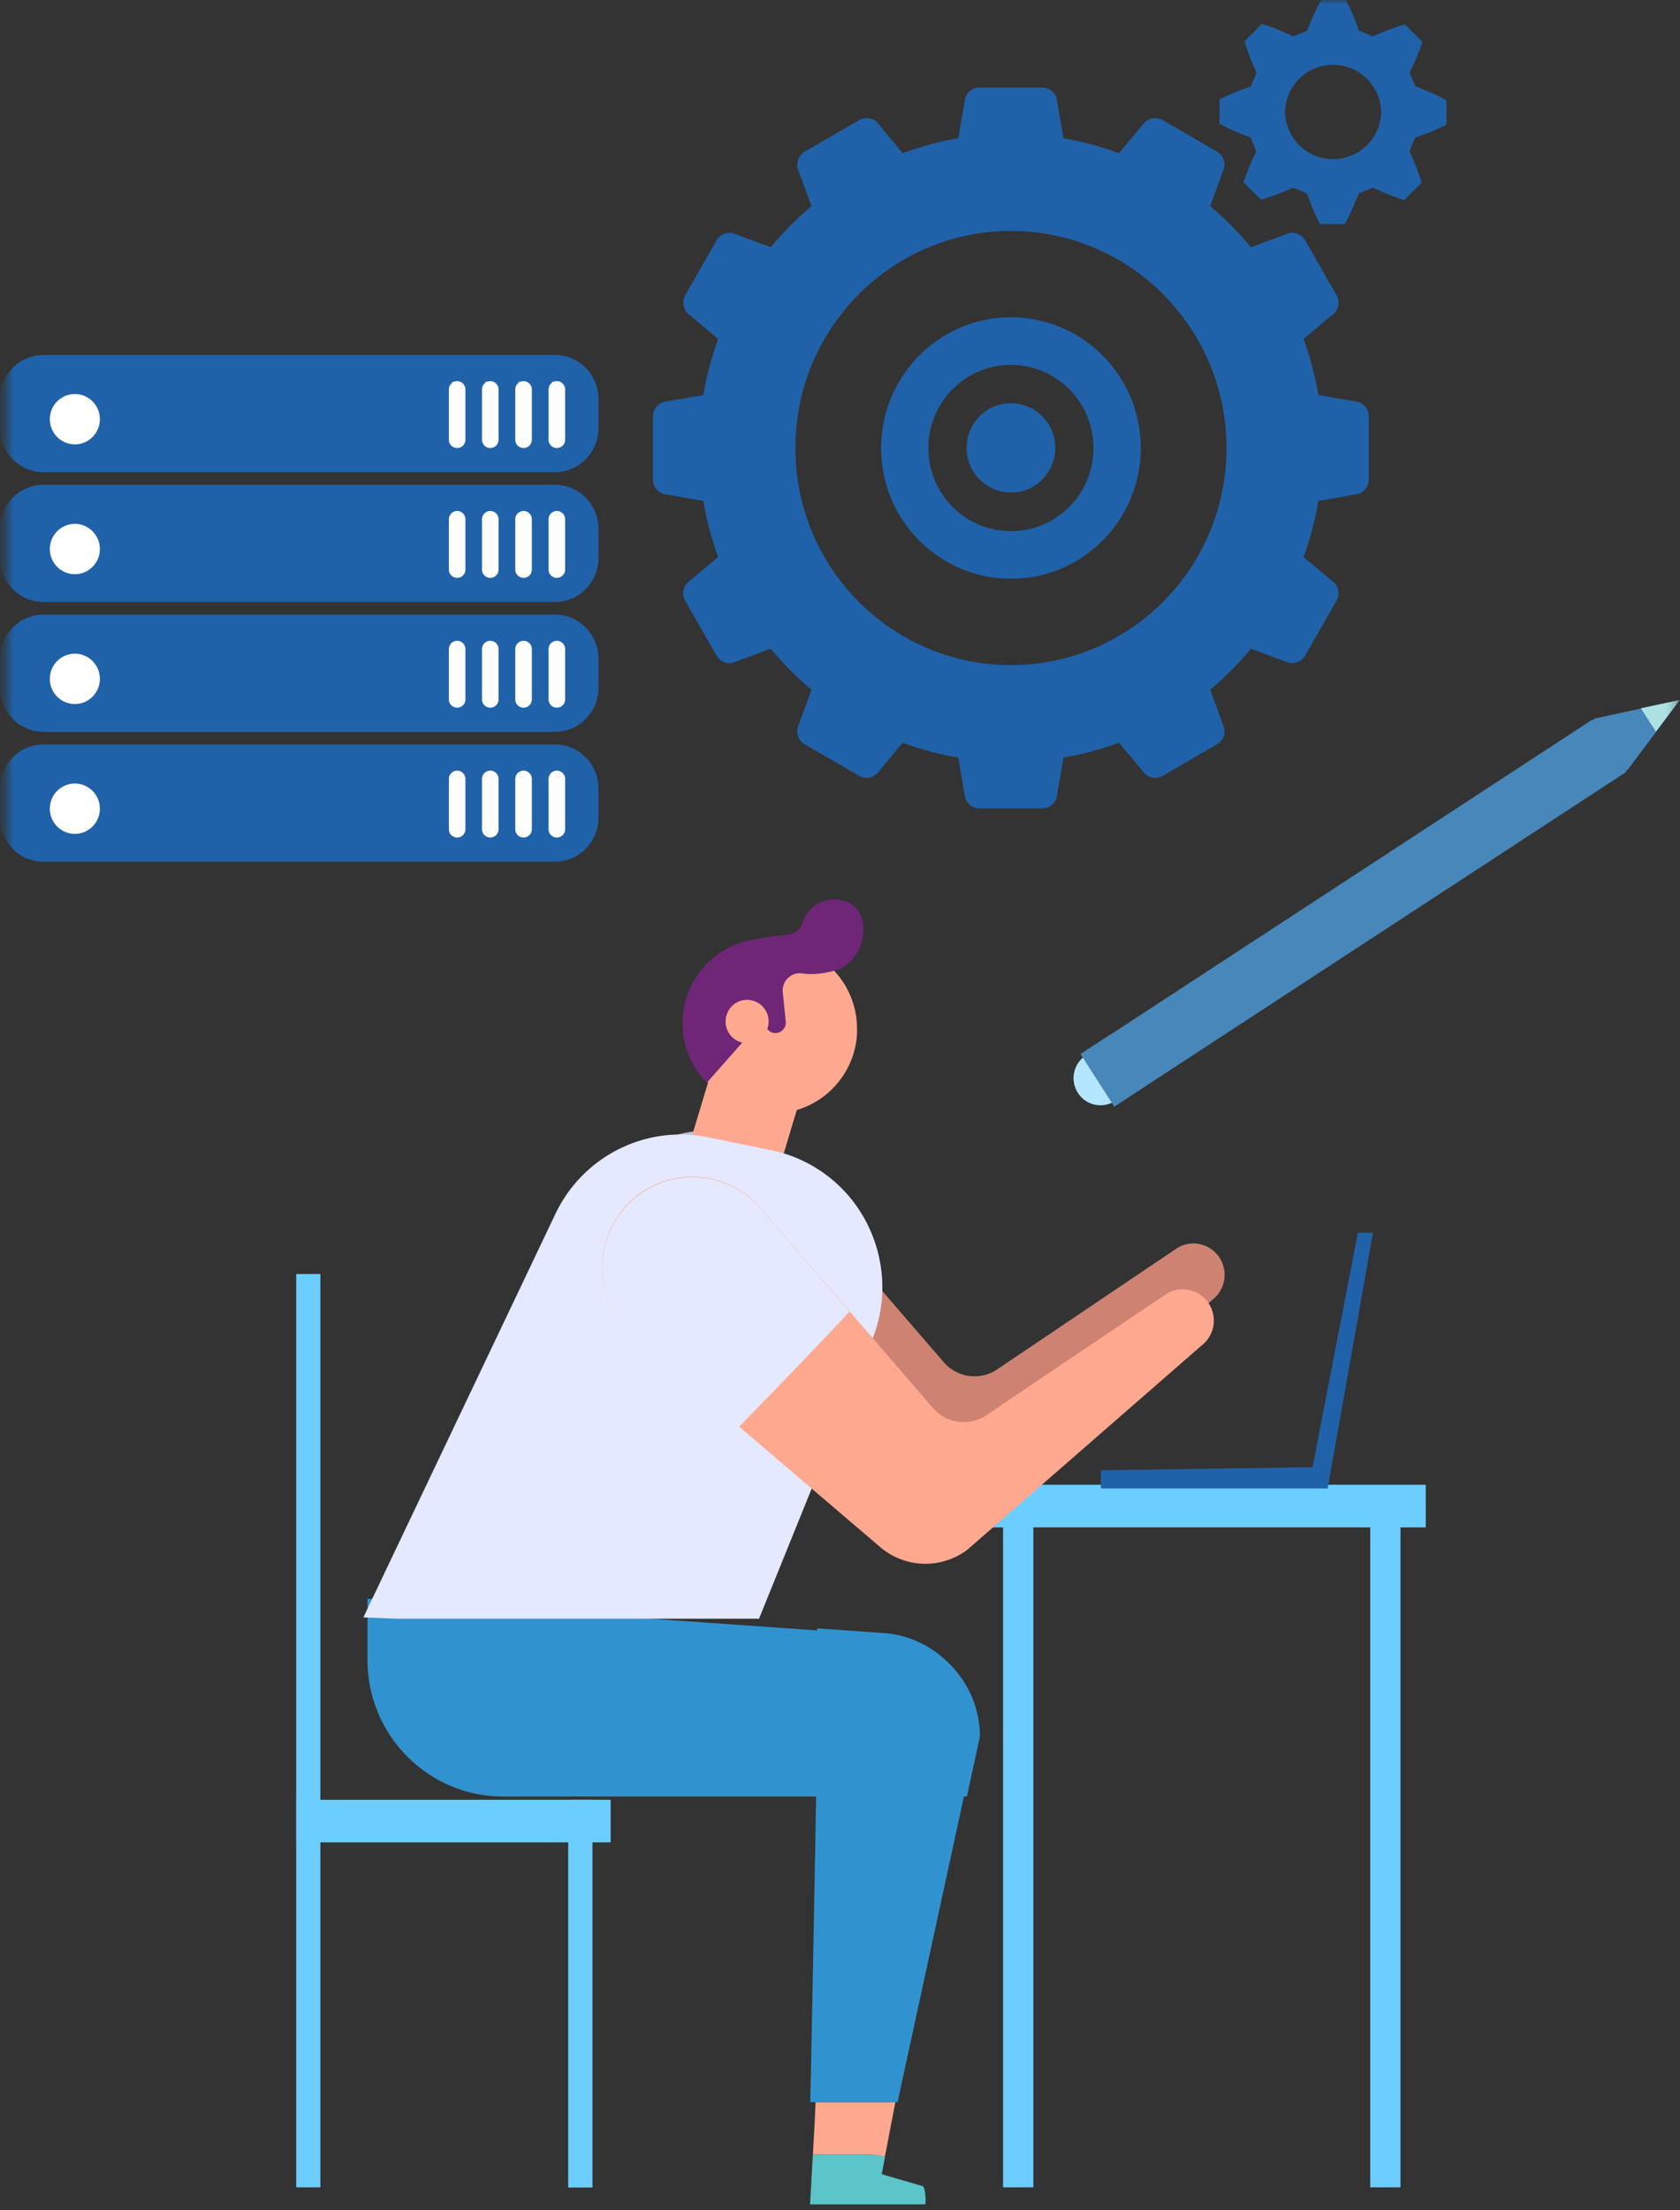 <svg width="181" height="238" fill="none" xmlns="http://www.w3.org/2000/svg"><rect width="100%" height="100%" fill="#333333" stroke="none"/><g clip-path="url(#clip0_353_580)"><mask id="a" style="mask-type:luminance" maskUnits="userSpaceOnUse" x="0" y="0" width="181" height="238"><path d="M180.781 0H.689v238h180.092V0z" fill="#fff"/></mask><g mask="url(#a)"><path d="M147.91 20.19c1.096.537 2.224.994 3.367 1.356l1.895-1.875a26.978 26.978 0 00-1.316-3.39l.611-1.465a26.076 26.076 0 003.367-1.387V10.78a28.86 28.86 0 00-3.351-1.482l-.611-1.465a25.565 25.565 0 001.378-3.326l-1.895-1.876a26.677 26.677 0 00-3.445 1.293l-1.488-.615A25.534 25.534 0 00145.013 0h-2.678a26.234 26.234 0 00-1.503 3.31l-1.504.615a24.599 24.599 0 00-3.367-1.356l-1.894 1.876c.36 1.15.798 2.285 1.315 3.389l-.626 1.481a26.073 26.073 0 00-3.367 1.387v2.632a28.868 28.868 0 003.351 1.482l.611 1.481a25.424 25.424 0 00-1.378 3.326l1.894 1.876a26.423 26.423 0 003.43-1.293l1.503.615a25.681 25.681 0 001.41 3.31h2.678a26.237 26.237 0 001.503-3.31l1.488-.599.031-.031zm.893-8.132c-.063 2.884-2.443 5.154-5.309 5.075-2.756-.063-4.98-2.301-5.043-5.075.063-2.885 2.443-5.154 5.309-5.076 2.756.063 4.98 2.302 5.043 5.076zm-25.902 36.188c0-7.77-6.264-14.075-13.985-14.075-7.72 0-13.984 6.305-13.984 14.075s6.264 14.075 13.984 14.075c7.721 0 13.985-6.304 13.985-14.075zm-5.09 0c0 4.95-3.977 8.953-8.895 8.953-4.917 0-8.895-4.004-8.895-8.953s3.978-8.952 8.895-8.952c4.918 0 8.895 4.003 8.895 8.952z" fill="#2062A9"/><path d="M147.472 51.525v-6.573a1.635 1.635 0 00-1.144-1.67l-4.29-.741a33.6 33.6 0 00-1.598-6.037l3.336-2.806a1.646 1.646 0 00.156-2.017l-3.257-5.69a1.637 1.637 0 00-1.816-.883l-4.088 1.513a34.182 34.182 0 00-4.385-4.413l1.504-4.114a1.656 1.656 0 00-.877-1.828l-5.653-3.278a1.62 1.62 0 00-2.005.157l-2.788 3.357a32.705 32.705 0 00-5.997-1.607l-.736-4.319a1.638 1.638 0 00-1.66-1.15h-6.531a1.627 1.627 0 00-1.66 1.15l-.736 4.319a33.076 33.076 0 00-5.998 1.607l-2.771-3.357a1.619 1.619 0 00-2.005-.157l-5.669 3.278a1.654 1.654 0 00-.877 1.828l1.504 4.114a34.232 34.232 0 00-4.385 4.413l-4.088-1.513a1.637 1.637 0 00-1.816.883l-3.257 5.69a1.668 1.668 0 00.156 2.017l3.336 2.806a33.262 33.262 0 00-1.597 6.037l-4.291.74a1.65 1.65 0 00-1.144 1.671v6.573a1.635 1.635 0 001.144 1.67l4.29.741a33.61 33.61 0 001.598 6.037l-3.336 2.805a1.668 1.668 0 00-.156 2.018l3.257 5.69a1.637 1.637 0 001.817.882l4.087-1.513a34.225 34.225 0 004.385 4.413l-1.504 4.114a1.656 1.656 0 00.877 1.829l5.653 3.278a1.62 1.62 0 002.005-.157l2.787-3.358a33.06 33.06 0 005.998 1.608l.736 4.319a1.638 1.638 0 001.66 1.15h6.531a1.627 1.627 0 001.66-1.15l.736-4.32a33.035 33.035 0 005.997-1.607l2.788 3.358a1.62 1.62 0 002.005.157l5.653-3.278a1.656 1.656 0 00.877-1.829l-1.504-4.114a34.175 34.175 0 004.385-4.413l4.088 1.513a1.637 1.637 0 001.816-.882l3.257-5.69a1.646 1.646 0 00-.156-2.018l-3.336-2.805a33.258 33.258 0 001.598-6.037l4.29-.74a1.647 1.647 0 001.144-1.671zm-15.332-3.279c0 12.909-10.398 23.375-23.224 23.375-12.825 0-23.224-10.466-23.224-23.375s10.399-23.374 23.224-23.374c12.826 0 23.224 10.465 23.224 23.374z" fill="#2062A9"/><path d="M108.916 53.038c-2.631 0-4.776-2.144-4.776-4.808 0-2.648 2.13-4.807 4.776-4.807 2.631 0 4.777 2.144 4.777 4.807 0 2.648-2.13 4.808-4.761 4.808" fill="#2062A9"/><path d="M153.61 159.885h-48.202v4.587h48.202v-4.587z" fill="#6CCEFF"/><path d="M111.328 163.416h-3.257v72.125h3.257v-72.125zm39.557 0h-3.257v72.125h3.257v-72.125z" fill="#6CCEFF"/><path d="M118.61 158.309v1.971h24.43l4.886-27.536h-1.629l-4.886 25.25-22.801.331v-.016z" fill="#2062A9"/><path d="M34.515 137.189h-2.6v98.352h2.6v-98.352zm29.315 56.615v41.753h-2.614v-41.753h2.615z" fill="#6CCEFF"/><path d="M65.788 193.804H31.915v4.587h33.873v-4.587z" fill="#6CCEFF"/><path d="M87.634 231.049c.094-1.56.172-3.121.235-4.681h8.597l-1.127 5.863-1.44-.22h-6.327c-.11 1.781-.22 4.224-.345 5.989.157-2.081.298-4.839.407-6.951z" fill="#FEA890"/><path d="M99.724 237.023c0-.457-.047-.899-.141-1.34a1.489 1.489 0 00-.157-.268l-4.431-1.292c.125-.631.234-1.261.36-1.892l-1.441-.221h-6.327c-.094 1.577-.203 3.799-.313 5.359h12.418c.032-.11.032-.22.032-.346z" fill="#5BC5C9"/><path d="M105.581 186.948l-1.41 6.51H54.215c-8.08 0-14.626-6.589-14.626-14.722v-6.572l47.31 3.326 1.377.094 7.157.504c4.29.3 8.018 3.121 9.49 7.188.423 1.166.642 2.411.658 3.656" fill="#3093D0"/><path d="M131.937 137.283a3.407 3.407 0 01-1.331 2.696l-25.213 21.971a7.498 7.498 0 01-9.396-.268l-15.238-13.003-11.29-9.646c-4.103-3.483-4.605-9.662-1.144-13.791 3.461-4.13 9.6-4.634 13.703-1.151.391.331.736.678 1.065 1.072l9.584 11.096 8.989 10.418a4.387 4.387 0 005.543.93l19.685-13.255a3.358 3.358 0 014.589 1.229c.297.52.454 1.104.454 1.702z" fill="#CE8372"/><path d="M92.661 136.306c-2.975 3.216-7.564 7.96-11.917 12.42l-11.291-9.646c-4.088-3.499-4.589-9.662-1.112-13.791a9.666 9.666 0 0113.703-1.119c.375.315.72.662 1.049 1.04l9.568 11.096z" fill="#9ACDED"/><path d="M76.876 114.603l-4.26 14.153 9.694 2.538 5.183-17.259-10.633.552.016.016z" fill="#FEA890"/><path d="M81.777 174.307l11.855-29.285c3.524-7.518.313-16.486-7.157-20.033a14.469 14.469 0 00-3.413-1.134l-6.781-1.387c-6.64-1.356-13.359 1.97-16.365 8.085L39.15 174.166l3.65.141h38.977z" fill="#E4E9FF"/><path d="M130.778 142.201a3.403 3.403 0 01-1.331 2.695l-25.213 21.972a7.5 7.5 0 01-9.396-.268L79.6 153.597l-11.291-9.631c-4.103-3.483-4.605-9.661-1.144-13.791 3.461-4.13 9.6-4.634 13.703-1.151.391.331.736.678 1.065 1.072l9.584 11.096 8.989 10.419a4.39 4.39 0 005.543.93l19.685-13.256a3.358 3.358 0 014.589 1.23c.297.52.454 1.103.454 1.702" fill="#FEA890"/><path d="M91.518 141.24c-2.975 3.215-7.564 7.959-11.918 12.42l-11.29-9.646c-4.088-3.499-4.589-9.662-1.112-13.792a9.667 9.667 0 0113.702-1.119c.376.315.72.662 1.05 1.04l9.568 11.097z" fill="#E4E9FF"/><path d="M105.315 186.696l-1.41 6.51-7.204 33.162H87.29c.078-2.412.422-20.727.642-33.162l.219-11.601a674.532 674.532 0 01-.11-5.69v-.567l7.157.504c4.29.299 8.018 3.121 9.49 7.187.423 1.167.642 2.412.658 3.657" fill="#3093D0"/><path d="M92.348 110.962c-.094 5.028-4.228 9.031-9.24 8.936a8.978 8.978 0 01-5.293-1.844 8.033 8.033 0 01-1.08-.993c-3.445-3.641-3.305-9.409.313-12.877a9.354 9.354 0 012.553-1.718 8.991 8.991 0 011.581-.552h.016a8.997 8.997 0 012.255-.236c.188 0 .391 0 .58.032 4.76.394 8.393 4.444 8.3 9.252" fill="#FEA890"/><path d="M90.218 96.87a3.604 3.604 0 00-3.038 1.214c-.329.379-.564.82-.72 1.309a1.907 1.907 0 01-1.613 1.261c-1.331.11-2.662.315-3.962.598-.126.016-.25.048-.376.063h-.016a7.923 7.923 0 00-1.581.552c-4.558 2.049-6.625 7.424-4.589 12.026a9.392 9.392 0 001.707 2.569c.047.048.078.095.125.126l6.014-6.809.282.631s0 .063.031.063l.063.126c.266.567.924.804 1.472.536.422-.205.689-.646.642-1.119l-.33-3.215v-.19a1.844 1.844 0 011.88-1.812 8.165 8.165 0 003.492-.237c.079-.031.094-.031.079-.015 3.664-.71 4.776-7.298.422-7.692" fill="#6F2677"/><path d="M89.733 104.562h-.079c-.172.174.047.048.079 0z" fill="#6F2677"/><path d="M82.81 110.047c-.03 1.293-1.08 2.317-2.364 2.286a2.322 2.322 0 01-2.27-2.38c.03-1.293 1.08-2.317 2.364-2.286a2.322 2.322 0 012.27 2.38z" fill="#FEA890"/><path d="M59.775 38.222H4.698C2.103 38.222 0 40.339 0 42.95v3.168c0 2.612 2.103 4.729 4.698 4.729h55.077c2.594 0 4.698-2.117 4.698-4.729V42.95c0-2.611-2.104-4.728-4.698-4.728z" fill="#2062A9"/><path d="M8.065 47.852a2.702 2.702 0 002.694-2.71 2.702 2.702 0 00-2.694-2.712 2.702 2.702 0 00-2.694 2.711 2.702 2.702 0 002.694 2.711zm51.929-6.809c.501 0 .893.41.893.899v5.406a.895.895 0 01-.893.898.895.895 0 01-.893-.898v-5.406c0-.505.408-.899.893-.899z" fill="#fff"/><path d="M59.994 41.831s.11.048.11.11v5.407s-.047.11-.11.11c0 0-.11-.047-.11-.11v-5.406s.047-.11.11-.11z" stroke="#fff"/><path d="M56.408 41.043c.501 0 .892.41.892.899v5.406a.895.895 0 01-.892.898.895.895 0 01-.893-.898v-5.406c0-.505.407-.899.893-.899z" fill="#fff"/><path d="M56.408 41.831s.11.048.11.11v5.407s-.047.11-.11.11c0 0-.11-.047-.11-.11v-5.406s.047-.11.11-.11z" stroke="#fff"/><path d="M52.822 41.043c.5 0 .892.41.892.899v5.406a.895.895 0 01-.892.898.895.895 0 01-.893-.898v-5.406c0-.505.407-.899.893-.899z" fill="#fff"/><path d="M52.822 41.831s.11.048.11.11v5.407s-.048.11-.11.11c0 0-.11-.047-.11-.11v-5.406s.047-.11.11-.11z" stroke="#fff"/><path d="M49.251 41.043c.501 0 .893.41.893.899v5.406a.895.895 0 01-.893.898.895.895 0 01-.892-.898v-5.406c0-.505.407-.899.892-.899z" fill="#fff"/><path d="M49.251 41.831s.11.048.11.11v5.407s-.047.11-.11.11c0 0-.11-.047-.11-.11v-5.406s.047-.11.11-.11z" stroke="#fff"/><path d="M59.775 52.202H4.698C2.103 52.202 0 54.32 0 56.931v3.168c0 2.611 2.103 4.728 4.698 4.728h55.077c2.594 0 4.698-2.117 4.698-4.728v-3.168c0-2.612-2.104-4.729-4.698-4.729z" fill="#2062A9"/><path d="M8.065 61.833a2.702 2.702 0 002.694-2.711 2.702 2.702 0 00-2.694-2.711 2.702 2.702 0 00-2.694 2.71 2.702 2.702 0 002.694 2.712zm51.929-6.809c.501 0 .893.41.893.898v5.406a.895.895 0 01-.893.899.895.895 0 01-.893-.899v-5.406c0-.504.408-.898.893-.898z" fill="#fff"/><path d="M59.994 55.812s.11.047.11.11v5.406s-.047.11-.11.11c0 0-.11-.047-.11-.11v-5.406s.047-.11.11-.11z" stroke="#fff"/><path d="M56.408 55.024c.501 0 .892.41.892.898v5.406a.895.895 0 01-.892.899.895.895 0 01-.893-.899v-5.406c0-.504.407-.898.893-.898z" fill="#fff"/><path d="M56.408 55.812s.11.047.11.11v5.406s-.047.11-.11.11c0 0-.11-.047-.11-.11v-5.406s.047-.11.11-.11z" stroke="#fff"/><path d="M52.822 55.024c.5 0 .892.41.892.898v5.406a.895.895 0 01-.892.899.895.895 0 01-.893-.899v-5.406c0-.504.407-.898.893-.898z" fill="#fff"/><path d="M52.822 55.812s.11.047.11.11v5.406s-.048.11-.11.11c0 0-.11-.047-.11-.11v-5.406s.047-.11.11-.11z" stroke="#fff"/><path d="M49.251 55.024c.501 0 .893.41.893.898v5.406a.895.895 0 01-.893.899.895.895 0 01-.892-.899v-5.406c0-.504.407-.898.892-.898z" fill="#fff"/><path d="M49.251 55.812s.11.047.11.11v5.406s-.047.11-.11.11c0 0-.11-.047-.11-.11v-5.406s.047-.11.11-.11z" stroke="#fff"/><path d="M59.775 66.183H4.698C2.103 66.183 0 68.3 0 70.912v3.168c0 2.611 2.103 4.728 4.698 4.728h55.077c2.594 0 4.698-2.117 4.698-4.728v-3.168c0-2.612-2.104-4.729-4.698-4.729z" fill="#2062A9"/><path d="M8.065 75.813a2.702 2.702 0 002.694-2.71 2.702 2.702 0 00-2.694-2.712 2.702 2.702 0 00-2.694 2.711 2.702 2.702 0 002.694 2.711zm51.929-6.809c.501 0 .893.41.893.899v5.406a.895.895 0 01-.893.898.895.895 0 01-.893-.898v-5.406c0-.505.408-.899.893-.899z" fill="#fff"/><path d="M59.994 69.793s.11.047.11.11v5.406s-.047.11-.11.11c0 0-.11-.047-.11-.11v-5.406s.047-.11.11-.11z" stroke="#fff"/><path d="M56.408 69.004c.501 0 .892.41.892.899v5.406a.895.895 0 01-.892.898.895.895 0 01-.893-.898v-5.406c0-.505.407-.899.893-.899z" fill="#fff"/><path d="M56.408 69.793s.11.047.11.11v5.406s-.047.11-.11.11c0 0-.11-.047-.11-.11v-5.406s.047-.11.11-.11z" stroke="#fff"/><path d="M52.822 69.004c.5 0 .892.41.892.899v5.406a.895.895 0 01-.892.898.895.895 0 01-.893-.898v-5.406c0-.505.407-.899.893-.899z" fill="#fff"/><path d="M52.822 69.793s.11.047.11.11v5.406s-.048.11-.11.11c0 0-.11-.047-.11-.11v-5.406s.047-.11.11-.11z" stroke="#fff"/><path d="M49.251 69.004c.501 0 .893.41.893.899v5.406a.895.895 0 01-.893.898.895.895 0 01-.892-.898v-5.406c0-.505.407-.899.892-.899z" fill="#fff"/><path d="M49.251 69.793s.11.047.11.11v5.406s-.047.11-.11.11c0 0-.11-.047-.11-.11v-5.406s.047-.11.11-.11z" stroke="#fff"/><path d="M59.775 80.164H4.698C2.103 80.164 0 82.28 0 84.892v3.168c0 2.612 2.103 4.729 4.698 4.729h55.077c2.594 0 4.698-2.117 4.698-4.729v-3.168c0-2.611-2.104-4.728-4.698-4.728z" fill="#2062A9"/><path d="M8.065 89.794a2.702 2.702 0 002.694-2.711 2.702 2.702 0 00-2.694-2.711 2.702 2.702 0 00-2.694 2.71 2.702 2.702 0 002.694 2.712zm51.929-6.809c.501 0 .893.41.893.898v5.407a.895.895 0 01-.893.898.895.895 0 01-.893-.898v-5.407c0-.504.408-.898.893-.898z" fill="#fff"/><path d="M59.994 83.773s.11.047.11.11v5.407s-.047.11-.11.11c0 0-.11-.047-.11-.11v-5.407s.047-.11.11-.11z" stroke="#fff"/><path d="M56.408 82.985c.501 0 .892.41.892.898v5.407a.895.895 0 01-.892.898.895.895 0 01-.893-.898v-5.407c0-.504.407-.898.893-.898z" fill="#fff"/><path d="M56.408 83.773s.11.047.11.11v5.407s-.047.11-.11.11c0 0-.11-.047-.11-.11v-5.407s.047-.11.11-.11z" stroke="#fff"/><path d="M52.822 82.985c.5 0 .892.41.892.898v5.407a.895.895 0 01-.892.898.895.895 0 01-.893-.898v-5.407c0-.504.407-.898.893-.898z" fill="#fff"/><path d="M52.822 83.773s.11.047.11.11v5.407s-.048.11-.11.11c0 0-.11-.047-.11-.11v-5.407s.047-.11.11-.11z" stroke="#fff"/><path d="M49.251 82.985c.501 0 .893.41.893.898v5.407a.895.895 0 01-.893.898.895.895 0 01-.892-.898v-5.407c0-.504.407-.898.892-.898z" fill="#fff"/><path d="M49.251 83.773s.11.047.11.11v5.407s-.047.11-.11.11c0 0-.11-.047-.11-.11v-5.407s.047-.11.11-.11z" stroke="#fff"/><path d="M171.76 77.405l-2.928 3.42 2.208 3.42 4.291-1.308 3.085-4.113 2.568-3.42-4.197.898-5.042 1.087.015.016z" fill="#4887BA"/><path d="M116.136 117.692a2.878 2.878 0 004.009.851 2.919 2.919 0 00.845-4.035 2.876 2.876 0 00-4.009-.851 2.918 2.918 0 00-.845 4.035z" fill="#B5E6FF"/><path d="M171.563 77.483l-55.062 35.976 3.641 5.645 55.062-35.976-3.641-5.645z" fill="#4887BA"/><path d="M123.277 117.03l-3.634-5.643-3.226 2.112.235.378 3.148 4.902.235.378 3.226-2.112.016-.015z" fill="#4887BA"/><path d="M176.787 76.27l1.613 2.506 2.569-3.404-4.197.898h.015z" fill="#ADE1E4"/></g></g><defs><clipPath id="clip0_353_580"><path fill="#fff" d="M0 0h181v238H0z"/></clipPath></defs></svg>